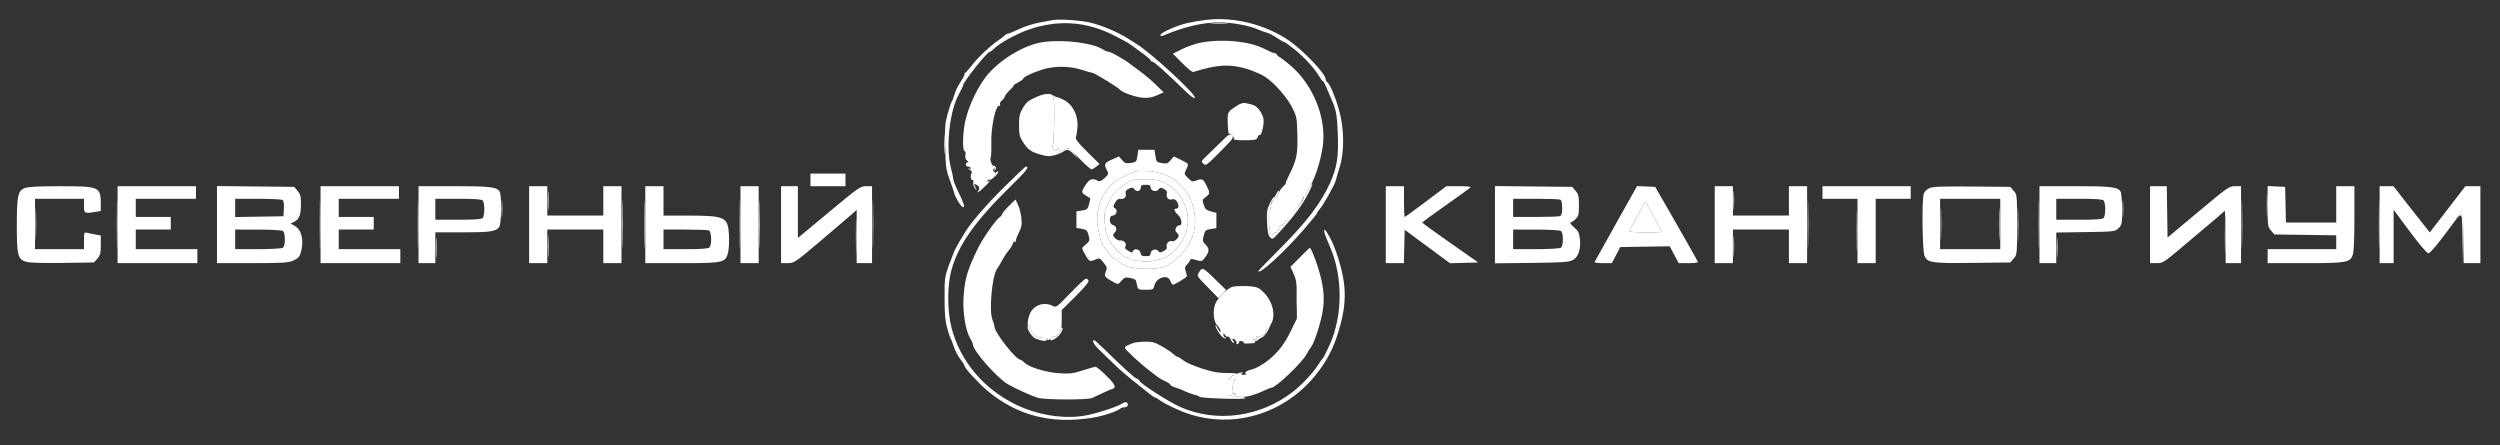 <svg xmlns="http://www.w3.org/2000/svg" width="1786" height="318" viewBox="0 0 1786 318" version="1.1"><rect x="0" y="0" width="1786" height="318" fill="#333333" stroke="none"/><path d="M 865.750 16.737 C 868.638 16.939, 873.362 16.939, 876.250 16.737 C 879.138 16.535, 876.775 16.370, 871 16.370 C 865.225 16.370, 862.862 16.535, 865.750 16.737 M 746 29.935 C 733.890 31.384, 717.851 40.230, 707.392 51.231 C 699.187 59.861, 691.080 76.766, 688.971 89.643 C 687.641 97.763, 687.722 108, 689.117 108 C 689.792 108, 690.028 109.072, 689.715 110.712 C 689.367 112.529, 689.741 113.837, 690.848 114.680 C 691.904 115.483, 692.049 115.948, 691.250 115.968 C 689.493 116.013, 689.681 119, 691.441 119 C 692.234 119, 693.157 119.445, 693.493 119.989 C 693.849 120.565, 693.352 120.744, 692.302 120.419 C 691.079 120.041, 691.201 120.286, 692.681 121.181 C 694.322 122.174, 694.631 122.912, 693.929 124.164 C 692.928 125.951, 693.718 129.292, 694.960 128.525 C 695.373 128.269, 695.525 129.059, 695.297 130.280 C 695.069 131.501, 695.609 133.400, 696.497 134.500 C 698.083 136.466, 698.093 136.463, 697.055 134.316 C 695.567 131.236, 695.730 130.814, 697.887 132.161 C 699.871 133.400, 700.025 134.525, 698.550 137 C 697.628 138.547, 700.427 136.349, 704.657 132.205 C 707.146 129.766, 707.764 128.410, 705.845 129.595 C 705.124 130.041, 704.963 129.869, 705.415 129.138 C 705.813 128.494, 706.500 128.191, 706.942 128.464 C 707.383 128.737, 709.133 127.634, 710.829 126.013 C 712.526 124.391, 713.522 122.822, 713.042 122.526 C 712.563 122.230, 712.003 122.490, 711.799 123.103 C 711.559 123.823, 710.979 123.679, 710.165 122.699 C 709.188 121.522, 709.175 121.010, 710.106 120.435 C 710.919 119.932, 711.047 120.115, 710.500 121 C 709.976 121.848, 710.082 122.067, 710.802 121.622 C 711.413 121.245, 711.660 120.278, 711.352 119.474 C 711.043 118.669, 710.453 118.220, 710.041 118.474 C 708.922 119.166, 706.859 114.034, 707.711 112.675 C 708.117 112.029, 708.331 107.450, 708.188 102.500 C 707.842 90.563, 711.510 73.961, 714.135 75.583 C 714.598 75.870, 714.727 75.452, 714.421 74.656 C 714.116 73.859, 714.683 72.598, 715.683 71.854 C 716.682 71.109, 717.628 69.825, 717.785 69 C 717.941 68.175, 719.622 66.037, 721.520 64.250 C 723.418 62.462, 724.640 60.980, 724.235 60.956 C 723.831 60.931, 725.188 60.021, 727.250 58.932 C 729.313 57.843, 731 56.615, 731 56.204 C 731 55.103, 736.597 52.385, 744 49.890 C 752.597 46.993, 764.038 46.998, 772.880 49.903 C 776.389 51.057, 779.788 52, 780.433 52 C 781.683 52, 799.158 62.702, 800 63.983 C 801.238 65.867, 811.020 69.389, 816.107 69.784 C 820.349 70.114, 822.880 69.704, 826.502 68.102 L 831.289 65.985 825.894 60.657 C 822.928 57.727, 817.800 53.362, 814.500 50.958 C 811.200 48.554, 808.050 46.221, 807.500 45.773 C 804.041 42.958, 793.644 37, 792.189 37 C 791.230 37, 789.557 36.390, 788.473 35.645 C 781.445 30.816, 761.290 28.107, 746 29.935 M 741.500 68.809 C 734.718 71.688, 733.306 72.802, 730.608 77.405 C 728.417 81.144, 728 83.070, 728 89.448 C 728 95.799, 728.404 97.679, 730.471 100.954 C 734.131 106.751, 736.221 108.326, 742.891 110.305 C 747.913 111.796, 749.641 111.905, 753.184 110.950 C 755.526 110.320, 758.343 109.173, 759.443 108.402 C 762.395 106.335, 763.696 106.649, 767.102 110.250 L 770.175 113.500 767.338 109.750 C 764.263 105.687, 762.842 105.304, 759 107.500 C 755.725 109.372, 754.446 109.372, 756 107.500 C 756.752 106.594, 756.833 106, 756.206 106 C 755.634 106, 754.956 106.563, 754.698 107.250 C 754.374 108.114, 753.757 107.884, 752.700 106.506 C 751.859 105.410, 751.560 104.272, 752.037 103.977 C 753.092 103.325, 753.521 71.207, 752.508 68.750 C 751.582 66.505, 746.870 66.530, 741.500 68.809 M 884.394 75.053 C 876.659 80.085, 876.888 79.674, 877.092 88.148 C 877.196 92.436, 877.607 95.743, 878.006 95.496 C 878.884 94.954, 882.216 98.451, 881.502 99.164 C 881.226 99.441, 881.562 99.719, 882.250 99.783 C 882.938 99.847, 884.175 99.993, 885 100.107 C 885.825 100.222, 889.057 100.244, 892.183 100.158 C 896.924 100.026, 897.971 99.666, 898.505 97.985 C 898.856 96.877, 899.505 96.194, 899.947 96.467 C 901.265 97.282, 903.288 88.347, 902.607 84.718 C 902.260 82.870, 900.813 79.953, 899.391 78.237 C 897.028 75.383, 895.687 74.758, 889.394 73.568 C 888.236 73.350, 885.986 74.018, 884.394 75.053 M 674.378 103 C 674.378 109.325, 674.541 111.912, 674.739 108.750 C 674.937 105.587, 674.937 100.412, 674.739 97.250 C 674.541 94.087, 674.378 96.675, 674.378 103 M 805.154 124.953 C 797.435 128.666, 794.867 130.629, 790.437 136.201 C 786.456 141.208, 783.852 149.200, 783.785 156.619 C 783.729 162.875, 786.622 174.204, 788.914 176.709 C 789.816 177.694, 791.585 179.963, 792.845 181.750 C 794.105 183.537, 795.725 185, 796.446 185 C 797.166 185, 798.366 185.736, 799.113 186.637 C 799.860 187.537, 802.428 189.112, 804.819 190.137 C 810.177 192.433, 826.291 192.745, 831.282 190.648 C 845.205 184.800, 854.695 170.167, 853.753 156 C 852.456 136.501, 838.758 122.992, 819.500 122.221 C 812.276 121.931, 810.885 122.196, 805.154 124.953 M 806 130.130 C 798.194 134.865, 794.912 138.272, 791.852 144.816 C 789.046 150.819, 788.809 152.096, 789.237 158.957 C 789.586 164.564, 790.379 167.745, 792.328 171.352 C 795.061 176.410, 802.788 184, 805.203 184 C 805.972 184, 807.123 184.523, 807.763 185.163 C 808.403 185.803, 812.431 186.505, 816.713 186.723 C 829.836 187.392, 839.748 181.774, 845.510 170.401 C 849.430 162.665, 849.716 152.908, 846.227 146 C 842.198 138.022, 841.164 136.611, 837.299 133.821 C 830.610 128.993, 827.338 128, 818.128 128.004 C 811.104 128.007, 808.849 128.402, 806 130.130 M 935.114 134.315 C 933.951 136.197, 933 138.245, 933 138.868 C 933 139.491, 932.475 140, 931.833 140 C 931.192 140, 930.953 140.287, 931.304 140.637 C 932.057 141.390, 929.165 145.623, 924.561 150.504 C 922.748 152.427, 921.603 154, 922.017 154 C 922.431 154, 921.210 155.688, 919.304 157.750 C 917.398 159.813, 915.369 161.369, 914.796 161.209 C 914.223 161.049, 914.021 161.612, 914.346 162.459 C 914.719 163.433, 914.375 164, 913.410 164 C 912.569 164, 912.160 164.450, 912.500 165 C 912.840 165.550, 912.454 166, 911.642 166 C 910.831 166, 910.017 166.436, 909.833 166.968 C 909.642 167.523, 908.922 167.577, 908.147 167.095 C 907.237 166.530, 906.688 163.587, 906.472 158.115 C 906.296 153.638, 906.492 150.186, 906.909 150.444 C 907.326 150.701, 907.667 149.518, 907.667 147.814 C 907.667 146.111, 908.338 144.218, 909.158 143.608 C 911.291 142.024, 914.381 137.048, 913.673 136.340 C 913.344 136.011, 912.536 136.925, 911.877 138.371 C 911.218 139.817, 910.351 141, 909.950 141 C 909.548 141, 908.221 143.127, 906.999 145.726 C 905.099 149.768, 904.837 151.705, 905.190 159.100 C 905.501 165.597, 906.038 168.181, 907.351 169.494 C 909.013 171.156, 909.312 171.007, 913.540 166.401 C 924.466 154.501, 930.263 146.702, 934.958 137.586 C 938.327 131.045, 938.427 128.956, 935.114 134.315 M 83.440 160.500 C 83.440 175.900, 83.579 182.060, 83.748 174.189 C 83.917 166.319, 83.917 153.719, 83.747 146.189 C 83.578 138.660, 83.439 145.100, 83.440 160.500 M 228.440 160.500 C 228.440 175.900, 228.579 182.060, 228.748 174.189 C 228.917 166.319, 228.917 153.719, 228.747 146.189 C 228.578 138.660, 228.439 145.100, 228.440 160.500 M 298.440 160.500 C 298.440 175.900, 298.579 182.060, 298.748 174.189 C 298.917 166.319, 298.917 153.719, 298.747 146.189 C 298.578 138.660, 298.439 145.100, 298.440 160.500 M 391.374 143.500 C 391.376 149.550, 391.541 151.896, 391.740 148.713 C 391.939 145.531, 391.937 140.581, 391.736 137.713 C 391.535 134.846, 391.372 137.450, 391.374 143.500 M 444.440 160.500 C 444.440 175.900, 444.579 182.060, 444.748 174.189 C 444.917 166.319, 444.917 153.719, 444.747 146.189 C 444.578 138.660, 444.439 145.100, 444.440 160.500 M 460.440 160.500 C 460.440 175.900, 460.579 182.060, 460.748 174.189 C 460.917 166.319, 460.917 153.719, 460.747 146.189 C 460.578 138.660, 460.439 145.100, 460.440 160.500 M 528.440 160.500 C 528.440 175.900, 528.579 182.060, 528.748 174.189 C 528.917 166.319, 528.917 153.719, 528.747 146.189 C 528.578 138.660, 528.439 145.100, 528.440 160.500 M 542.440 160.500 C 542.440 175.900, 542.579 182.060, 542.748 174.189 C 542.917 166.319, 542.917 153.719, 542.747 146.189 C 542.578 138.660, 542.439 145.100, 542.440 160.500 M 623.440 160.500 C 623.440 175.900, 623.579 182.060, 623.748 174.189 C 623.917 166.319, 623.917 153.719, 623.747 146.189 C 623.578 138.660, 623.439 145.100, 623.440 160.500 M 1238.374 143.500 C 1238.376 149.550, 1238.541 151.896, 1238.740 148.713 C 1238.939 145.531, 1238.937 140.581, 1238.736 137.713 C 1238.535 134.846, 1238.372 137.450, 1238.374 143.500 M 1291.440 160.500 C 1291.440 175.900, 1291.579 182.060, 1291.748 174.189 C 1291.917 166.319, 1291.917 153.719, 1291.747 146.189 C 1291.578 138.660, 1291.439 145.100, 1291.440 160.500 M 1456.440 160.500 C 1456.440 175.900, 1456.579 182.060, 1456.748 174.189 C 1456.917 166.319, 1456.917 153.719, 1456.747 146.189 C 1456.578 138.660, 1456.439 145.100, 1456.440 160.500 M 1601.440 160.500 C 1601.440 175.900, 1601.579 182.060, 1601.748 174.189 C 1601.917 166.319, 1601.917 153.719, 1601.747 146.189 C 1601.578 138.660, 1601.439 145.100, 1601.440 160.500 M 1619.395 146.500 C 1619.396 154.200, 1619.553 157.218, 1619.743 153.206 C 1619.934 149.195, 1619.932 142.895, 1619.741 139.206 C 1619.549 135.518, 1619.393 138.800, 1619.395 146.500 M 1699.440 160.500 C 1699.440 175.900, 1699.579 182.060, 1699.748 174.189 C 1699.917 166.319, 1699.917 153.719, 1699.747 146.189 C 1699.578 138.660, 1699.439 145.100, 1699.440 160.500 M 358.365 149.500 C 358.368 155, 358.536 157.122, 358.738 154.216 C 358.941 151.311, 358.939 146.811, 358.734 144.216 C 358.528 141.622, 358.363 144, 358.365 149.500 M 1516.365 149.500 C 1516.368 155, 1516.536 157.122, 1516.738 154.216 C 1516.941 151.311, 1516.939 146.811, 1516.734 144.216 C 1516.528 141.622, 1516.363 144, 1516.365 149.500 M 1441.420 160.500 C 1441.419 171.500, 1441.565 176.136, 1441.745 170.803 C 1441.924 165.470, 1441.925 156.470, 1441.746 150.803 C 1441.568 145.136, 1441.421 149.500, 1441.420 160.500 M 25.415 160 C 25.415 170.175, 25.564 174.338, 25.745 169.250 C 25.927 164.162, 25.927 155.837, 25.745 150.750 C 25.564 145.662, 25.415 149.825, 25.415 160 M 720.750 147.151 C 718.138 149.709, 716 152.271, 716 152.844 C 716 153.418, 715.104 154.514, 714.010 155.281 C 711.276 157.196, 702.083 170.346, 698.814 177.018 C 691.175 192.609, 689.255 199.046, 688.373 212.020 C 687.638 222.840, 689.769 236.252, 693.078 241.618 C 694.135 243.333, 695 245.316, 695 246.024 C 695 250.417, 712.284 270.042, 720.134 274.562 C 725.317 277.547, 737.429 283.044, 741.348 284.190 C 746.493 285.695, 777.018 285.792, 780.234 284.313 C 781.480 283.741, 784.750 282.209, 787.500 280.910 C 790.250 279.612, 792.725 278.499, 793 278.438 C 796.107 277.750, 796.905 276.687, 795.845 274.650 C 794.395 271.864, 784.065 261.996, 782.614 262.013 C 782.001 262.020, 777.900 263.189, 773.500 264.610 C 766.634 266.828, 764.295 267.122, 757 266.683 C 747.487 266.110, 734.811 262.248, 731.785 259 C 730.760 257.900, 729.520 257, 729.028 257 C 725.917 257, 711.188 238.514, 710.576 233.842 C 710.408 232.554, 709.716 230.150, 709.039 228.500 C 706.408 222.089, 708.740 196.605, 712.378 192 C 713.030 191.175, 714.626 188.475, 715.924 186 C 717.223 183.525, 719.295 180.375, 720.530 179 C 721.765 177.625, 723.083 175.481, 723.460 174.235 C 723.869 172.881, 724.618 172.242, 725.322 172.646 C 725.970 173.017, 726.183 172.969, 725.795 172.539 C 725.407 172.108, 726.249 169.469, 727.665 166.674 C 729.816 162.429, 730.154 160.678, 729.713 156.046 C 729.423 152.996, 728.356 148.700, 727.343 146.500 L 725.500 142.500 720.750 147.151 M 1326.430 165 C 1326.430 177.925, 1326.573 183.213, 1326.747 176.750 C 1326.921 170.287, 1326.921 159.712, 1326.747 153.250 C 1326.573 146.787, 1326.430 152.075, 1326.430 165 M 1386.415 160 C 1386.415 170.175, 1386.564 174.338, 1386.745 169.250 C 1386.927 164.162, 1386.927 155.837, 1386.745 150.750 C 1386.564 145.662, 1386.415 149.825, 1386.415 160 M 1428.415 160 C 1428.415 170.175, 1428.564 174.338, 1428.745 169.250 C 1428.927 164.162, 1428.927 155.837, 1428.745 150.750 C 1428.564 145.662, 1428.415 149.825, 1428.415 160 M 1172.198 149.750 C 1170.545 152.912, 1168.030 157.525, 1166.609 160 C 1165.187 162.475, 1164.019 164.838, 1164.012 165.250 C 1164.005 165.662, 1169.175 166, 1175.500 166 C 1181.825 166, 1187 165.852, 1187 165.670 C 1187 165.052, 1175.856 144, 1175.529 144 C 1175.349 144, 1173.851 146.588, 1172.198 149.750 M 611.419 169 C 611.419 179.725, 611.566 184.113, 611.746 178.750 C 611.925 173.387, 611.925 164.613, 611.746 159.250 C 611.566 153.887, 611.419 158.275, 611.419 169 M 1589.419 169 C 1589.419 179.725, 1589.566 184.113, 1589.746 178.750 C 1589.925 173.387, 1589.925 164.613, 1589.746 159.250 C 1589.566 153.887, 1589.419 158.275, 1589.419 169 M 1757.440 152.750 C 1755.919 155.088, 1755.898 155.297, 1757.302 154.147 C 1758.824 152.900, 1758.976 154.192, 1759.251 170.647 L 1759.549 188.500 1759.775 169.250 C 1759.899 158.662, 1759.827 150, 1759.615 150 C 1759.403 150, 1758.425 151.238, 1757.440 152.750 M 391.385 176 C 391.385 182.875, 391.545 185.688, 391.740 182.250 C 391.936 178.813, 391.936 173.188, 391.740 169.750 C 391.545 166.313, 391.385 169.125, 391.385 176 M 1238.385 176 C 1238.385 182.875, 1238.545 185.688, 1238.740 182.250 C 1238.936 178.813, 1238.936 173.188, 1238.740 169.750 C 1238.545 166.313, 1238.385 169.125, 1238.385 176 M 311.378 177 C 311.378 183.325, 311.541 185.912, 311.739 182.750 C 311.937 179.588, 311.937 174.412, 311.739 171.250 C 311.541 168.088, 311.378 170.675, 311.378 177 M 1469.378 177 C 1469.378 183.325, 1469.541 185.912, 1469.739 182.750 C 1469.937 179.588, 1469.937 174.412, 1469.739 171.250 C 1469.541 168.088, 1469.378 170.675, 1469.378 177 M 880.691 204.816 C 877.184 205.670, 870.207 212.427, 868.356 216.761 C 866.189 221.836, 866.844 229.753, 869.663 232.572 C 870.948 233.857, 871.990 235.717, 871.977 236.705 C 871.963 237.843, 871.363 237.300, 870.339 235.222 C 869.450 233.419, 868.558 232.108, 868.357 232.310 C 867.711 232.956, 870.919 238.617, 872.999 240.499 C 874.106 241.501, 875.310 242.024, 875.673 241.661 C 876.036 241.297, 875.808 241, 875.167 241 C 874.525 241, 874.014 240.213, 874.030 239.250 C 874.059 237.596, 874.118 237.597, 875.092 239.271 C 875.659 240.245, 876.543 240.782, 877.057 240.465 C 877.571 240.147, 878.516 241.038, 879.156 242.444 C 879.797 243.850, 880.754 245, 881.283 245 C 881.812 245, 881.685 244.325, 881 243.500 C 880.306 242.663, 880.197 242, 880.755 242 C 882.255 242, 884.090 244.568, 883.241 245.479 C 882.834 245.916, 883.175 246.043, 884 245.762 C 884.825 245.480, 885.403 244.790, 885.284 244.228 C 885.165 243.665, 885.948 243.435, 887.023 243.716 C 888.098 243.997, 888.791 244.529, 888.563 244.898 C 888.186 245.508, 890.232 245.585, 895.372 245.156 C 897.002 245.020, 897.067 244.781, 895.872 243.313 C 894.662 241.825, 894.720 241.708, 896.361 242.324 C 897.784 242.858, 898.081 242.654, 897.623 241.459 C 897.293 240.600, 897.430 240.148, 897.928 240.455 C 899.349 241.334, 904 239.201, 904 237.671 C 904 236.912, 905.179 235.020, 906.619 233.466 C 912.622 226.989, 909.612 213.988, 900.438 206.773 C 898.385 205.158, 896.089 204.602, 890.629 204.398 C 886.708 204.251, 882.236 204.439, 880.691 204.816 M 926.374 214.500 C 926.376 220.550, 926.541 222.896, 926.740 219.713 C 926.939 216.531, 926.937 211.581, 926.736 208.713 C 926.535 205.846, 926.372 208.450, 926.374 214.500 M 734 233.378 C 734 235.841, 737.448 240.926, 739.705 241.793 C 745.034 243.839, 746.719 244.043, 747.774 242.773 C 748.583 241.798, 748.206 241.486, 746.165 241.442 C 744.699 241.410, 742.600 241.185, 741.500 240.942 C 739.218 240.438, 734.799 235.134, 735.592 233.851 C 735.881 233.383, 735.641 233, 735.059 233 C 734.477 233, 734 233.170, 734 233.378 M 758 235.326 C 758 236.882, 753.598 241.265, 752.818 240.485 C 752.525 240.192, 751.716 240.638, 751.020 241.476 C 748.597 244.395, 752.967 243.186, 756.077 240.077 C 758.605 237.549, 760.020 234, 758.500 234 C 758.225 234, 758 234.597, 758 235.326 M 809.942 244.948 C 808.534 245.375, 806.327 246.290, 805.036 246.981 C 802.706 248.228, 802.738 248.284, 809.252 254.517 C 812.862 257.970, 818.445 262.752, 821.658 265.142 C 824.871 267.533, 827.725 269.716, 828 269.994 C 828.275 270.272, 830.188 271.280, 832.250 272.234 C 834.313 273.187, 836 274.353, 836 274.824 C 836 275.295, 837.913 276.283, 840.250 277.020 C 842.587 277.757, 844.950 278.671, 845.500 279.050 C 846.403 279.673, 853.783 282.332, 855 282.473 C 855.275 282.505, 856.175 282.959, 857 283.482 C 858.852 284.656, 890.812 285.546, 889.697 284.392 C 889.255 283.934, 888.130 283.511, 887.197 283.451 C 886.264 283.391, 883.700 283.206, 881.500 283.039 L 877.500 282.737 881 282 C 883.424 281.490, 883.794 281.223, 882.202 281.132 C 880.078 281.010, 879.952 280.677, 880.536 276.757 C 880.884 274.423, 881.694 272.180, 882.335 271.772 C 883.557 270.994, 882.455 270.721, 878.500 270.820 C 876.850 270.861, 876.806 270.781, 878.250 270.362 C 879.212 270.082, 880 269.436, 880 268.927 C 880 268.417, 880.477 268, 881.059 268 C 881.641 268, 881.840 268.450, 881.500 269 C 880.718 270.266, 882.042 270.266, 884 269 C 885.248 268.194, 885.164 268.016, 883.500 267.945 C 881.765 267.871, 881.727 267.769, 883.213 267.180 C 884.155 266.806, 881.230 266.489, 876.713 266.475 C 870.247 266.455, 866.373 265.764, 858.500 263.228 C 853 261.456, 847.150 258.897, 845.500 257.539 C 843.850 256.182, 842.045 255.056, 841.490 255.036 C 840.934 255.016, 839.359 253.973, 837.990 252.718 C 836.620 251.463, 832.919 248.988, 829.765 247.218 C 825.056 244.576, 822.999 244.015, 818.265 244.086 C 815.094 244.133, 811.349 244.521, 809.942 244.948" stroke="none" fill="white" fill-rule="evenodd"/><path d="M 862.500 14.104 C 858.650 14.527, 852.451 15.540, 848.725 16.354 C 840.976 18.048, 829 23.330, 829 25.054 C 829 25.769, 829.672 25.935, 830.750 25.487 C 846.270 19.042, 859.218 16, 871.130 16 C 879.986 16, 892.401 18.249, 898.500 20.958 C 900.700 21.935, 903.650 23.006, 905.055 23.337 C 906.460 23.669, 909.610 25.295, 912.055 26.952 C 914.500 28.608, 916.900 29.972, 917.389 29.982 C 917.879 29.992, 921.307 32.447, 925.009 35.437 C 932.012 41.096, 939.347 49.166, 942.561 54.750 C 943.589 56.538, 944.735 58, 945.107 58 C 945.479 58, 946.495 59.781, 947.366 61.957 C 948.237 64.134, 949.816 67.847, 950.875 70.207 C 954.521 78.338, 955.145 81.541, 955.699 95 C 956.400 112.007, 955.225 119.516, 950.067 130.970 C 943.753 144.993, 933.615 158.344, 915.250 176.819 C 906.313 185.810, 899 193.354, 899 193.583 C 899 196.999, 917.506 180.070, 931.662 163.704 C 936.798 157.766, 941 152.564, 941 152.143 C 941 151.722, 941.790 150.505, 942.756 149.439 C 945.354 146.570, 953.613 131.889, 954.254 129 C 954.559 127.625, 955.808 123.350, 957.030 119.500 C 960.544 108.426, 960.360 91.643, 956.580 78.500 C 953.701 68.491, 949.934 59.695, 948.019 58.512 C 947.459 58.165, 947 57.203, 947 56.374 C 947 52.719, 930.884 35.827, 920.885 29.001 C 904.192 17.607, 882.038 11.954, 862.500 14.104 M 751.500 14.472 C 750.950 14.644, 747.125 15.345, 743 16.028 C 738.875 16.712, 732.273 18.785, 728.328 20.636 C 724.384 22.486, 720.703 24, 720.150 24 C 719.596 24, 718.548 24.577, 717.821 25.283 C 717.095 25.989, 714.925 27.653, 713 28.982 C 706.957 33.153, 699.344 40.290, 694.845 46 C 692.462 49.025, 690.171 51.650, 689.756 51.833 C 689.340 52.017, 688.992 52.692, 688.982 53.333 C 688.972 53.975, 687.620 56.482, 685.979 58.905 C 684.337 61.328, 682.501 65.153, 681.899 67.405 C 681.297 69.657, 680.424 71.966, 679.958 72.535 C 679.493 73.104, 678.148 77.084, 676.970 81.378 C 675.102 88.186, 674.876 91.191, 675.202 104.843 C 675.538 118.937, 675.852 121.249, 678.340 128 C 679.860 132.125, 681.376 136.625, 681.708 138 C 682.516 141.342, 686.759 148, 688.080 148 C 689.497 148, 688.517 144.970, 684.396 136.616 C 682.528 132.829, 681 128.928, 681 127.946 C 681 126.965, 680.245 123.313, 679.322 119.831 C 675.515 105.468, 678.389 79.099, 685.053 67.265 C 686.674 64.386, 688 61.575, 688 61.017 C 688 58.656, 705.251 37, 707.132 37 C 707.559 37, 708.955 35.954, 710.233 34.677 C 714.199 30.710, 726.133 24.190, 735.134 21.071 C 755.765 13.922, 775.918 15.276, 795.500 25.127 C 802.004 28.399, 806.433 30.837, 807.500 31.733 C 808.050 32.195, 811.538 34.734, 815.250 37.374 C 818.962 40.015, 822 42.586, 822 43.088 C 822 43.589, 822.563 44.004, 823.250 44.008 C 824.446 44.016, 833.415 52.042, 846.687 64.980 C 850.664 68.857, 853.128 70.602, 853.584 69.865 C 854.884 67.760, 822.381 37.728, 812.101 31.536 C 811.220 31.005, 808.700 29.397, 806.500 27.961 C 798.683 22.860, 786.374 17.710, 777.598 15.868 C 769.994 14.272, 754.738 13.456, 751.500 14.472 M 858 30.415 C 854.425 31.070, 848.436 33.119, 844.692 34.969 L 837.883 38.332 844.581 45.081 C 848.264 48.793, 851.778 51.668, 852.389 51.470 C 869.238 46.001, 879.350 45.504, 891.719 49.537 C 895.999 50.932, 901.300 53.249, 903.500 54.685 C 910.254 59.095, 919.278 69.229, 923 76.584 C 926.372 83.247, 926.512 83.966, 926.830 96.253 C 927.189 110.176, 926.350 114.244, 920.846 125.250 C 919.265 128.412, 918.226 131, 918.537 131 C 918.848 131, 918.017 132.012, 916.691 133.250 C 915.364 134.488, 913.975 136.467, 913.604 137.649 C 913.233 138.831, 911.745 140.982, 910.298 142.429 C 908.655 144.072, 907.667 146.160, 907.667 147.986 C 907.667 149.595, 907.326 150.701, 906.909 150.444 C 906.492 150.186, 906.296 153.638, 906.472 158.115 C 906.688 163.587, 907.237 166.530, 908.147 167.095 C 908.922 167.577, 909.642 167.523, 909.833 166.968 C 910.017 166.436, 910.831 166, 911.642 166 C 912.454 166, 912.840 165.550, 912.500 165 C 912.160 164.450, 912.569 164, 913.410 164 C 914.375 164, 914.719 163.433, 914.346 162.459 C 914.021 161.612, 914.223 161.049, 914.796 161.209 C 915.754 161.477, 923.342 154.225, 923.452 152.937 C 923.478 152.627, 925.300 149.995, 927.500 147.087 C 929.700 144.180, 931.388 141.396, 931.250 140.901 C 931.113 140.405, 931.450 140, 932 140 C 932.550 140, 933 139.477, 933 138.838 C 933 138.198, 934.308 135.611, 935.907 133.088 C 939.608 127.245, 943.836 113.757, 945.083 103.809 C 947.472 84.758, 938.669 62.038, 923.544 48.214 C 920.437 45.374, 916.568 42.267, 914.947 41.310 C 913.326 40.352, 912 39.216, 912 38.784 C 912 38.353, 911.388 38, 910.640 38 C 909.893 38, 906.540 36.587, 903.191 34.859 C 892.745 29.472, 873.487 27.578, 858 30.415 M 752.505 69.009 C 753.585 70.756, 753.149 103.290, 752.037 103.977 C 751.560 104.272, 751.859 105.410, 752.700 106.506 C 753.757 107.884, 754.374 108.114, 754.698 107.250 C 754.956 106.563, 755.634 106, 756.206 106 C 757.917 106, 754.926 108.992, 753.128 109.079 C 752.213 109.123, 752.015 109.368, 752.675 109.637 C 753.322 109.901, 755.666 109.191, 757.885 108.058 C 760.105 106.926, 762.379 106, 762.941 106 C 763.502 106, 767.281 109.375, 771.340 113.500 C 775.399 117.625, 779.183 121, 779.749 121 C 780.315 121, 781.841 120.136, 783.139 119.081 L 785.500 117.162 776.695 108.446 C 770.295 102.111, 768.079 99.289, 768.584 98.115 C 768.966 97.227, 769.495 93.913, 769.759 90.752 C 770.415 82.919, 766.519 74.857, 760.543 71.680 C 758.320 70.497, 756.050 69.511, 755.500 69.488 C 754.950 69.466, 753.868 69.052, 753.095 68.569 C 752.072 67.929, 751.912 68.048, 752.505 69.009 M 872.838 100.879 C 869.724 103.971, 865.079 108.480, 862.516 110.900 C 858.046 115.120, 857.930 115.369, 859.678 116.995 C 861.412 118.607, 861.990 118.195, 871.673 108.430 C 880.950 99.074, 881.699 98.043, 880.173 96.715 C 878.669 95.405, 877.928 95.826, 872.838 100.879 M 812.570 111.379 C 811.943 115.564, 811.736 115.787, 807.924 116.396 C 804.436 116.954, 803.647 116.701, 801.656 114.387 L 799.379 111.739 794.818 113.756 C 789.055 116.306, 788.536 117.203, 790.563 121.121 C 792.190 124.268, 792.175 124.330, 789.114 127.191 C 786.596 129.544, 785.659 129.888, 784.076 129.041 C 780.510 127.132, 778.341 127.887, 775.633 131.979 C 772.345 136.947, 772.354 137.550, 775.750 139.674 C 777.263 140.621, 778.642 141.485, 778.816 141.596 C 778.989 141.707, 778.650 143.586, 778.061 145.772 C 777.089 149.383, 776.626 149.804, 772.996 150.385 L 769 151.024 769 156.924 L 769 162.824 772.808 163.468 C 776.218 164.044, 776.727 164.526, 777.675 168.078 C 778.681 171.846, 778.581 172.175, 775.687 174.610 C 772.640 177.174, 772.640 177.176, 774.369 180.337 C 777.972 186.926, 778.341 187.173, 782.169 185.574 C 785.570 184.153, 785.640 184.176, 788.399 187.633 C 790.934 190.811, 791.076 191.401, 789.957 194.104 C 788.598 197.384, 789.093 198.038, 795.649 201.624 C 798.770 203.331, 798.819 203.322, 801.173 200.585 C 803.272 198.145, 803.990 197.907, 807.354 198.539 C 809.447 198.931, 811.311 199.758, 811.496 200.376 C 811.681 200.994, 812.104 202.738, 812.436 204.250 C 813.003 206.840, 813.355 207, 818.490 207 C 823.803 207, 823.964 206.916, 824.784 203.750 C 826.219 198.210, 834.219 195.814, 835.963 200.403 C 836.466 201.724, 837.260 203.042, 837.728 203.332 C 838.401 203.748, 845.917 199.416, 847.815 197.518 C 848.044 197.289, 847.747 195.712, 847.154 194.012 C 846.252 191.423, 846.375 190.625, 847.914 189.086 C 848.924 188.076, 849.952 186.644, 850.199 185.903 C 850.566 184.803, 851.366 184.777, 854.574 185.764 C 858.195 186.879, 858.639 186.799, 860.295 184.736 C 864.040 180.071, 864.297 177.920, 861.464 174.963 C 859.063 172.457, 858.943 171.927, 859.933 168.248 C 860.912 164.615, 861.369 164.197, 865.004 163.615 L 869 162.976 869 157.527 L 869 152.077 865.071 151.019 C 861.806 150.140, 860.939 149.345, 859.939 146.315 C 858.805 142.880, 858.889 142.557, 861.368 140.751 C 864.558 138.427, 864.586 137.893, 861.823 132.360 C 859.512 127.733, 858.738 127.389, 854.380 129.046 C 851.962 129.965, 851.278 129.740, 848.719 127.181 C 845.859 124.321, 845.837 124.216, 847.445 121.106 C 848.345 119.365, 848.844 117.557, 848.554 117.087 C 848.263 116.617, 845.900 115.233, 843.301 114.012 L 838.577 111.791 836.264 114.479 C 834.235 116.839, 833.471 117.086, 830.025 116.504 C 826.287 115.873, 826.067 115.629, 825.436 111.420 L 824.773 107 819 107 L 813.227 107 812.570 111.379 M 717.266 133.750 C 704.697 146.206, 693.663 158.972, 689.512 165.860 C 688.968 166.762, 687.157 169.750, 685.486 172.500 C 683.816 175.250, 681.848 179.075, 681.113 181 C 674.469 198.402, 674.832 196.585, 674.803 212.535 C 674.783 223.878, 675.210 229.158, 676.544 234.035 C 677.517 237.591, 678.633 240.950, 679.024 241.500 C 679.415 242.050, 680.497 244.834, 681.427 247.688 C 682.358 250.541, 684.442 254.540, 686.060 256.575 C 687.677 258.610, 689 260.699, 689 261.216 C 689 262.881, 699.308 274.110, 705.677 279.385 C 726.716 296.806, 750.564 303, 779.586 298.581 C 787.762 297.336, 797.942 294.045, 800.450 291.837 C 800.973 291.376, 802.183 291, 803.141 291 C 805.373 291, 806.538 289.138, 805.164 287.764 C 804.416 287.016, 803.324 287.213, 801.460 288.434 C 797.949 290.735, 782.127 295.773, 774.551 297.003 C 759.514 299.444, 741.173 296.488, 726.068 289.189 C 702.721 277.907, 686.121 258.243, 679.855 234.444 C 676.654 222.288, 676.600 204.102, 679.731 192.824 C 684.754 174.734, 696.750 157.800, 722.164 132.923 C 733.537 121.792, 735.691 119, 732.909 119 C 732.492 119, 725.453 125.638, 717.266 133.750 M 805.154 124.953 C 797.435 128.666, 794.867 130.629, 790.437 136.201 C 786.456 141.208, 783.852 149.200, 783.785 156.619 C 783.729 162.875, 786.622 174.204, 788.914 176.709 C 789.816 177.694, 791.585 179.963, 792.845 181.750 C 794.105 183.537, 795.725 185, 796.446 185 C 797.166 185, 798.366 185.736, 799.113 186.637 C 799.860 187.537, 802.428 189.112, 804.819 190.137 C 810.177 192.433, 826.291 192.745, 831.282 190.648 C 845.205 184.800, 854.695 170.167, 853.753 156 C 852.456 136.501, 838.758 122.992, 819.500 122.221 C 812.276 121.931, 810.885 122.196, 805.154 124.953 M 579 128.500 L 579 133 591.500 133 L 604 133 604 128.500 L 604 124 591.500 124 L 579 124 579 128.500 M 806 130.130 C 798.194 134.865, 794.912 138.272, 791.852 144.816 C 789.046 150.819, 788.809 152.096, 789.237 158.957 C 789.586 164.564, 790.379 167.745, 792.328 171.352 C 795.061 176.410, 802.788 184, 805.203 184 C 805.972 184, 807.123 184.523, 807.763 185.163 C 808.403 185.803, 812.431 186.505, 816.713 186.723 C 829.836 187.392, 839.748 181.774, 845.510 170.401 C 849.430 162.665, 849.716 152.908, 846.227 146 C 842.198 138.022, 841.164 136.611, 837.299 133.821 C 830.610 128.993, 827.338 128, 818.128 128.004 C 811.104 128.007, 808.849 128.402, 806 130.130 M 815 133.893 C 815 136.520, 812.046 137.445, 810.482 135.307 C 809.399 133.825, 808.832 133.756, 806.499 134.819 C 804.370 135.788, 803.879 136.585, 804.241 138.479 C 804.730 141.036, 802.954 142.485, 799.803 142.100 C 798.804 141.978, 797.469 143.126, 796.554 144.897 C 795.140 147.631, 795.145 147.982, 796.614 148.804 C 798.803 150.029, 797.518 154, 794.933 154 C 792.166 154, 792.165 159.969, 794.931 160.692 C 797.665 161.407, 798.340 163.967, 796.369 166.145 C 794.794 167.885, 794.804 168.126, 796.529 170.032 C 797.540 171.149, 799.116 171.937, 800.030 171.782 C 802.619 171.343, 805.127 173.895, 804.062 175.884 C 803.371 177.174, 803.818 177.933, 806.010 179.191 C 808.488 180.613, 808.927 180.633, 809.422 179.341 C 810.313 177.022, 814.443 178.100, 814.820 180.750 C 815.080 182.584, 815.773 183, 818.570 183 C 821.293 183, 822 182.602, 822 181.067 C 822 178.516, 825.952 177.214, 827.455 179.270 C 828.431 180.604, 828.894 180.611, 831.331 179.335 C 833.292 178.307, 833.932 177.360, 833.527 176.084 C 832.853 173.962, 835.347 171.535, 837.393 172.321 C 838.861 172.884, 842 170.140, 842 168.294 C 842 167.717, 841.334 166.693, 840.521 166.017 C 838.755 164.552, 840.181 161, 842.535 161 C 844.959 161, 844.275 155.984, 841.500 153.412 C 838.679 150.798, 838.271 149, 840.500 149 C 842.381 149, 842.390 146.099, 840.516 143.625 C 839.633 142.459, 838.462 141.992, 837.421 142.392 C 835.050 143.302, 832.914 141.192, 833.568 138.586 C 833.979 136.948, 833.472 136.055, 831.547 135.025 C 829.295 133.820, 828.823 133.855, 827.738 135.309 C 826.110 137.491, 822 136.470, 822 133.883 C 822 132.398, 821.261 132, 818.500 132 C 815.733 132, 815 132.396, 815 133.893 M 17.318 134.462 C 12.795 136.430, 12.012 140.380, 12.006 161.282 C 11.999 182.397, 12.738 185.250, 18.672 187.006 C 21.180 187.748, 30.204 188.028, 44.838 187.819 L 67.177 187.500 69.588 184.694 C 71.628 182.321, 72 180.835, 72 175.056 L 72 168.223 68.250 167.543 C 66.188 167.169, 63.487 166.620, 62.250 166.323 C 60.103 165.808, 60 166.064, 60 171.892 L 60 178 42.500 178 L 25 178 25 160 L 25 142 42.500 142 L 60 142 60 147 C 60 152.540, 60.262 152.679, 68.250 151.358 L 72 150.738 71.986 145.619 C 71.954 133.389, 71.007 132.988, 42.349 133.039 C 26.013 133.068, 19.697 133.427, 17.318 134.462 M 84 160.500 L 84 188 112.500 188 L 141 188 141 183 L 141 178 119 178 L 97 178 97 171 L 97 164 109.500 164 L 122 164 122 159.500 L 122 155 109.500 155 L 97 155 97 148.500 L 97 142 118.500 142 L 140 142 140 137.500 L 140 133 112 133 L 84 133 84 160.500 M 155 160.455 L 155 188 180.250 187.978 C 202.885 187.958, 205.933 187.759, 209.681 186.058 C 213.070 184.519, 214.063 183.434, 214.925 180.330 C 217.243 171.985, 215.595 164.373, 210.866 161.580 L 207.703 159.711 210.398 158.300 C 213.880 156.475, 215 153.359, 215 145.491 C 215 140.190, 214.592 138.637, 212.588 136.306 L 210.176 133.500 182.588 133.205 L 155 132.910 155 160.455 M 229 160.500 L 229 188 257.500 188 L 286 188 286 183 L 286 178 264 178 L 242 178 242 171 L 242 164 254.500 164 L 267 164 267 159.500 L 267 155 254.500 155 L 242 155 242 148.500 L 242 142 263.500 142 L 285 142 285 137.500 L 285 133 257 133 L 229 133 229 160.500 M 299 160.500 L 299 188 305 188 L 311 188 311 177 L 311 166 330.435 166 C 350.060 166, 354.214 165.399, 356.637 162.211 C 358.205 160.147, 358.515 139.831, 357.021 137.039 C 355.168 133.577, 350.501 133, 324.351 133 L 299 133 299 160.500 M 378 160.500 L 378 188 384.500 188 L 391 188 391 176 L 391 164 411 164 L 431 164 431 176 L 431 188 437.500 188 L 444 188 444 160.500 L 444 133 437.500 133 L 431 133 431 143.500 L 431 154 411 154 L 391 154 391 143.500 L 391 133 384.500 133 L 378 133 378 160.500 M 461 160.500 L 461 188 486.532 188 C 516.616 188, 518.205 187.660, 520.050 180.826 C 520.708 178.390, 521.029 172.875, 520.786 168.205 C 520.095 154.935, 518.275 154.061, 491.250 154.024 L 474 154 474 143.500 L 474 133 467.500 133 L 461 133 461 160.500 M 529 160.500 L 529 188 535.500 188 L 542 188 542 160.500 L 542 133 535.500 133 L 529 133 529 160.500 M 558 160.500 L 558 188 562.750 187.965 C 567.415 187.930, 567.842 187.641, 586.500 171.873 C 596.950 163.042, 606.962 154.497, 608.750 152.884 L 612 149.951 612 168.976 L 612 188 617.500 188 L 623 188 623 160.500 L 623 133 618.743 133 C 614.688 133, 613.427 133.880, 592.243 151.499 L 570 169.999 570 151.499 L 570 133 564 133 L 558 133 558 160.500 M 990 160.500 L 990 188 996.469 188 L 1002.938 188 1003.219 176.075 L 1003.500 164.149 1019.698 176.110 L 1035.896 188.071 1045.968 187.786 L 1056.041 187.500 1036.052 173.500 C 1025.058 165.800, 1016.055 159.275, 1016.045 159 C 1016.035 158.725, 1023.711 153.100, 1033.101 146.500 C 1042.492 139.900, 1050.387 134.162, 1050.647 133.750 C 1050.906 133.338, 1047.112 133, 1042.217 133 L 1033.315 133 1018.679 144 C 1010.629 150.050, 1003.808 155, 1003.522 155 C 1003.235 155, 1003 150.050, 1003 144 L 1003 133 996.500 133 L 990 133 990 160.500 M 1068 160.515 L 1068 188.121 1094.250 187.811 C 1117.019 187.541, 1120.926 187.267, 1123.713 185.743 C 1127.639 183.597, 1129.487 177.889, 1128.648 170.500 C 1128.175 166.335, 1127.462 164.957, 1124.374 162.250 C 1122.335 160.463, 1121.212 159, 1121.879 159 C 1122.545 159, 1124.195 157.895, 1125.545 156.545 C 1127.715 154.376, 1128 153.220, 1128 146.601 C 1128 140.127, 1127.673 138.731, 1125.588 136.306 L 1123.176 133.500 1095.588 133.205 L 1068 132.910 1068 160.515 M 1154.500 159.676 C 1146.250 174.366, 1139.350 186.749, 1139.167 187.193 C 1138.983 187.637, 1141.683 187.999, 1145.167 187.997 L 1151.500 187.994 1154.500 182.247 L 1157.500 176.500 1175.179 176.227 L 1192.858 175.954 1196.069 181.977 L 1199.279 188 1206.139 188 C 1209.913 188, 1212.997 187.662, 1212.994 187.250 C 1212.991 186.838, 1206.117 174.575, 1197.719 160 L 1182.449 133.500 1175.974 133.233 L 1169.500 132.966 1154.500 159.676 M 1225 160.500 L 1225 188 1231.500 188 L 1238 188 1238 176 L 1238 164 1258 164 L 1278 164 1278 176 L 1278 188 1284.500 188 L 1291 188 1291 160.500 L 1291 133 1284.500 133 L 1278 133 1278 143.500 L 1278 154 1258 154 L 1238 154 1238 143.500 L 1238 133 1231.500 133 L 1225 133 1225 160.500 M 1302 137.500 L 1302 142 1314.500 142 L 1327 142 1327 165 L 1327 188 1333.500 188 L 1340 188 1340 165 L 1340 142 1352.500 142 L 1365 142 1365 137.500 L 1365 133 1333.500 133 L 1302 133 1302 137.500 M 1378.285 134.445 C 1376.228 135.360, 1374.787 136.887, 1374.285 138.687 C 1372.871 143.753, 1373.341 179.123, 1374.870 182.746 C 1376.976 187.739, 1379.971 188.173, 1409.838 187.815 L 1436.176 187.500 1438.588 184.694 C 1440.975 181.918, 1441 181.664, 1441 160.500 C 1441 139.336, 1440.975 139.082, 1438.588 136.306 L 1436.176 133.500 1408.838 133.258 C 1386.908 133.064, 1380.864 133.299, 1378.285 134.445 M 1457 160.500 L 1457 188 1463 188 L 1469 188 1469 177.056 L 1469 166.112 1489.922 165.806 C 1510.490 165.505, 1510.887 165.459, 1513.422 163.076 C 1515.887 160.758, 1516 160.172, 1516 149.760 C 1516 143.770, 1515.559 138.045, 1515.021 137.039 C 1513.168 133.577, 1508.501 133, 1482.351 133 L 1457 133 1457 160.500 M 1536 160.500 L 1536 188 1540.616 188 C 1545.010 188, 1545.818 187.508, 1557.366 177.800 C 1585.033 154.542, 1588.533 151.549, 1589.235 150.548 C 1589.639 149.972, 1589.976 158.162, 1589.985 168.750 L 1590 188 1595.500 188 L 1601 188 1601 160.500 L 1601 133 1596.676 133 C 1592.532 133, 1591.444 133.761, 1570.426 151.347 L 1548.500 169.695 1548.228 151.347 L 1547.956 133 1541.978 133 L 1536 133 1536 160.500 M 1620 147.397 C 1620 161.271, 1620.103 162.008, 1622.412 164.694 L 1624.823 167.500 1646.912 167.804 L 1669 168.108 1669 173.054 L 1669 178 1644.500 178 L 1620 178 1620 183 L 1620 188 1646.532 188 C 1676.418 188, 1678.912 187.561, 1680.865 181.958 C 1681.584 179.896, 1682 170.321, 1682 155.851 L 1682 133 1675.500 133 L 1669 133 1669 146 L 1669 159 1651.030 159 L 1633.060 159 1632.780 146.250 L 1632.500 133.500 1626.250 133.202 L 1620 132.905 1620 147.397 M 1700 160.500 L 1700 188 1705 188 L 1710 188 1710 168.935 L 1710 149.869 1721.594 165.435 C 1728.667 174.930, 1733.855 181, 1734.898 181 C 1735.942 181, 1741.058 174.994, 1748.054 165.556 L 1759.500 150.112 1759.772 169.056 L 1760.043 188 1766.022 188 L 1772 188 1772 160.500 L 1772 133 1766.648 133 L 1761.297 133 1748.574 149.501 L 1735.852 166.002 1731.632 160.751 C 1729.311 157.863, 1723.465 150.438, 1718.641 144.250 L 1709.870 133 1704.935 133 L 1700 133 1700 160.500 M 168 148.524 L 168 155.047 185.250 154.774 L 202.500 154.500 202.808 149.095 C 203.015 145.447, 202.690 143.420, 201.808 142.860 C 201.088 142.404, 193.188 142.024, 184.250 142.015 L 168 142 168 148.524 M 311 149.500 L 311 157 327.300 157 C 338.644 157, 343.965 156.635, 344.800 155.800 C 345.460 155.140, 346 152.305, 346 149.500 C 346 146.695, 345.460 143.860, 344.800 143.200 C 343.965 142.365, 338.644 142, 327.300 142 L 311 142 311 149.500 M 1081 148.500 L 1081 155 1096.918 155 C 1105.673 155, 1113.548 154.727, 1114.418 154.393 C 1115.585 153.945, 1116 152.398, 1116 148.500 C 1116 144.602, 1115.585 143.055, 1114.418 142.607 C 1113.548 142.273, 1105.673 142, 1096.918 142 L 1081 142 1081 148.500 M 1386 160 L 1386 178 1407.500 178 L 1429 178 1429 160 L 1429 142 1407.500 142 L 1386 142 1386 160 M 1469 149.500 L 1469 157 1485.300 157 C 1496.644 157, 1501.965 156.635, 1502.800 155.800 C 1503.460 155.140, 1504 152.305, 1504 149.500 C 1504 146.695, 1503.460 143.860, 1502.800 143.200 C 1501.965 142.365, 1496.644 142, 1485.300 142 L 1469 142 1469 149.500 M 1172.198 149.750 C 1170.545 152.912, 1168.030 157.525, 1166.609 160 C 1165.187 162.475, 1164.019 164.838, 1164.012 165.250 C 1164.005 165.662, 1169.175 166, 1175.500 166 C 1181.825 166, 1187 165.852, 1187 165.670 C 1187 165.052, 1175.856 144, 1175.529 144 C 1175.349 144, 1173.851 146.588, 1172.198 149.750 M 168 171 L 168 178 184.250 177.985 C 193.188 177.976, 201.175 177.543, 202 177.021 C 203.012 176.382, 203.500 174.421, 203.500 171 C 203.500 167.579, 203.012 165.618, 202 164.979 C 201.175 164.457, 193.188 164.024, 184.250 164.015 L 168 164 168 171 M 474 171 L 474 178 489.800 178 C 500.756 178, 505.968 177.632, 506.800 176.800 C 508.657 174.943, 508.357 165.351, 506.418 164.607 C 505.548 164.273, 497.898 164, 489.418 164 L 474 164 474 171 M 946 165.455 C 946 166.255, 947.839 171.090, 950.088 176.199 C 959.402 197.365, 959.342 225.361, 949.938 246.267 C 947.653 251.345, 945.450 255.725, 945.042 256 C 944.633 256.275, 943.162 258.315, 941.773 260.534 C 938.184 266.267, 930.008 274.979, 923.519 279.985 C 900.212 297.967, 869.394 302.167, 843.500 290.891 C 835.145 287.253, 814 273.671, 814 271.942 C 814 271.498, 813.183 270.875, 812.184 270.558 C 810.489 270.020, 802.973 263.193, 788.404 248.957 C 785.050 245.681, 782.013 243, 781.654 243 C 779.704 243, 781.559 246.366, 785.604 250.170 C 788.137 252.552, 792.832 257.097, 796.039 260.271 C 799.246 263.445, 805.611 268.973, 810.185 272.555 C 814.758 276.137, 819.834 280.178, 821.465 281.534 C 823.096 282.890, 824.814 284, 825.282 284 C 825.750 284, 827.589 285.110, 829.367 286.467 C 831.146 287.823, 837.303 290.925, 843.051 293.359 C 878.130 308.217, 918.810 296.584, 942.178 265.012 C 948.777 256.096, 952.663 248.332, 956.119 237.163 C 960.339 223.524, 961.535 213.130, 960.138 202.237 C 958.800 191.807, 954.063 176.601, 949.865 169.264 C 946.709 163.748, 946 163.049, 946 165.455 M 1081 171 L 1081 178 1097.250 177.985 C 1106.188 177.976, 1114.175 177.543, 1115 177.021 C 1116.012 176.382, 1116.500 174.421, 1116.500 171 C 1116.500 167.579, 1116.012 165.618, 1115 164.979 C 1114.175 164.457, 1106.188 164.024, 1097.250 164.015 L 1081 164 1081 171 M 928.681 183.818 L 921.915 190.636 924.166 195.568 C 926.137 199.887, 926.422 202.180, 926.458 214.011 L 926.500 227.522 921.885 237.011 C 916.934 247.190, 911.065 254.157, 902.715 259.766 C 900.083 261.533, 896.708 263.271, 895.215 263.628 C 890.734 264.699, 888.543 266.100, 889.972 266.982 C 890.737 267.456, 890.173 267.750, 888.500 267.750 C 886.601 267.750, 886.194 267.492, 887.143 266.890 C 889.052 265.681, 886.892 265.793, 883.149 267.098 C 881.417 267.702, 880 268.569, 880 269.025 C 880 269.480, 879.212 270.082, 878.250 270.362 C 876.806 270.781, 876.850 270.861, 878.500 270.820 C 882.455 270.721, 883.557 270.994, 882.335 271.772 C 881.694 272.180, 880.884 274.423, 880.536 276.757 C 879.952 280.677, 880.078 281.010, 882.202 281.132 C 883.794 281.223, 883.424 281.490, 881 282 L 877.500 282.737 881 283.025 C 882.925 283.183, 885.850 283.412, 887.500 283.534 C 890.739 283.773, 897.149 281.904, 903.438 278.888 C 905.604 277.850, 907.736 277, 908.177 277 C 911.528 277, 930.490 258.885, 933.629 252.684 C 934.516 250.933, 935.859 248.793, 936.614 247.928 C 938.977 245.224, 944.020 229.168, 945.154 220.740 C 946.407 211.433, 945.394 203.204, 941.458 190.703 C 939.294 183.830, 936.423 177, 935.698 177 C 935.559 177, 932.402 180.068, 928.681 183.818 M 856.561 194.548 C 854.894 197.092, 854.901 197.105, 862.682 205.059 L 870.472 213.024 873.208 210.096 L 875.945 207.168 871.525 202.834 C 858.677 190.235, 859.198 190.523, 856.561 194.548 M 764.546 209.504 C 754.647 219.783, 754.576 219.832, 751.845 218.420 C 746.557 215.685, 739.923 217.416, 736.672 222.378 C 734.522 225.660, 733.319 233, 734.931 233 C 735.584 233, 735.881 233.383, 735.592 233.851 C 734.799 235.134, 739.218 240.438, 741.500 240.942 C 742.600 241.185, 744.695 241.410, 746.155 241.442 C 747.614 241.474, 748.600 241.838, 748.345 242.250 C 747.484 243.644, 749.745 243.012, 750.991 241.511 C 751.671 240.692, 752.560 240.228, 752.968 240.480 C 753.376 240.732, 754.787 239.789, 756.105 238.385 C 758.171 236.182, 758.500 234.849, 758.500 228.666 L 758.500 221.500 768.350 211.732 C 774.793 205.343, 778.003 201.451, 777.631 200.482 C 777.319 199.667, 776.486 199.038, 775.781 199.084 C 775.077 199.130, 770.021 203.819, 764.546 209.504 M 905.615 234.465 C 904.727 235.820, 904 237.407, 904 237.990 C 904 239.280, 899.188 241.234, 897.928 240.455 C 897.430 240.148, 897.293 240.600, 897.623 241.459 C 898.078 242.646, 897.774 242.864, 896.361 242.364 C 894.854 241.831, 894.733 241.957, 895.726 243.029 C 896.741 244.124, 897.259 244.089, 898.726 242.828 C 899.702 241.990, 901.222 241.050, 902.103 240.740 C 902.985 240.429, 904.665 238.336, 905.837 236.088 C 908.210 231.535, 908.094 230.682, 905.615 234.465" stroke="none" fill="white" fill-rule="evenodd"/></svg>